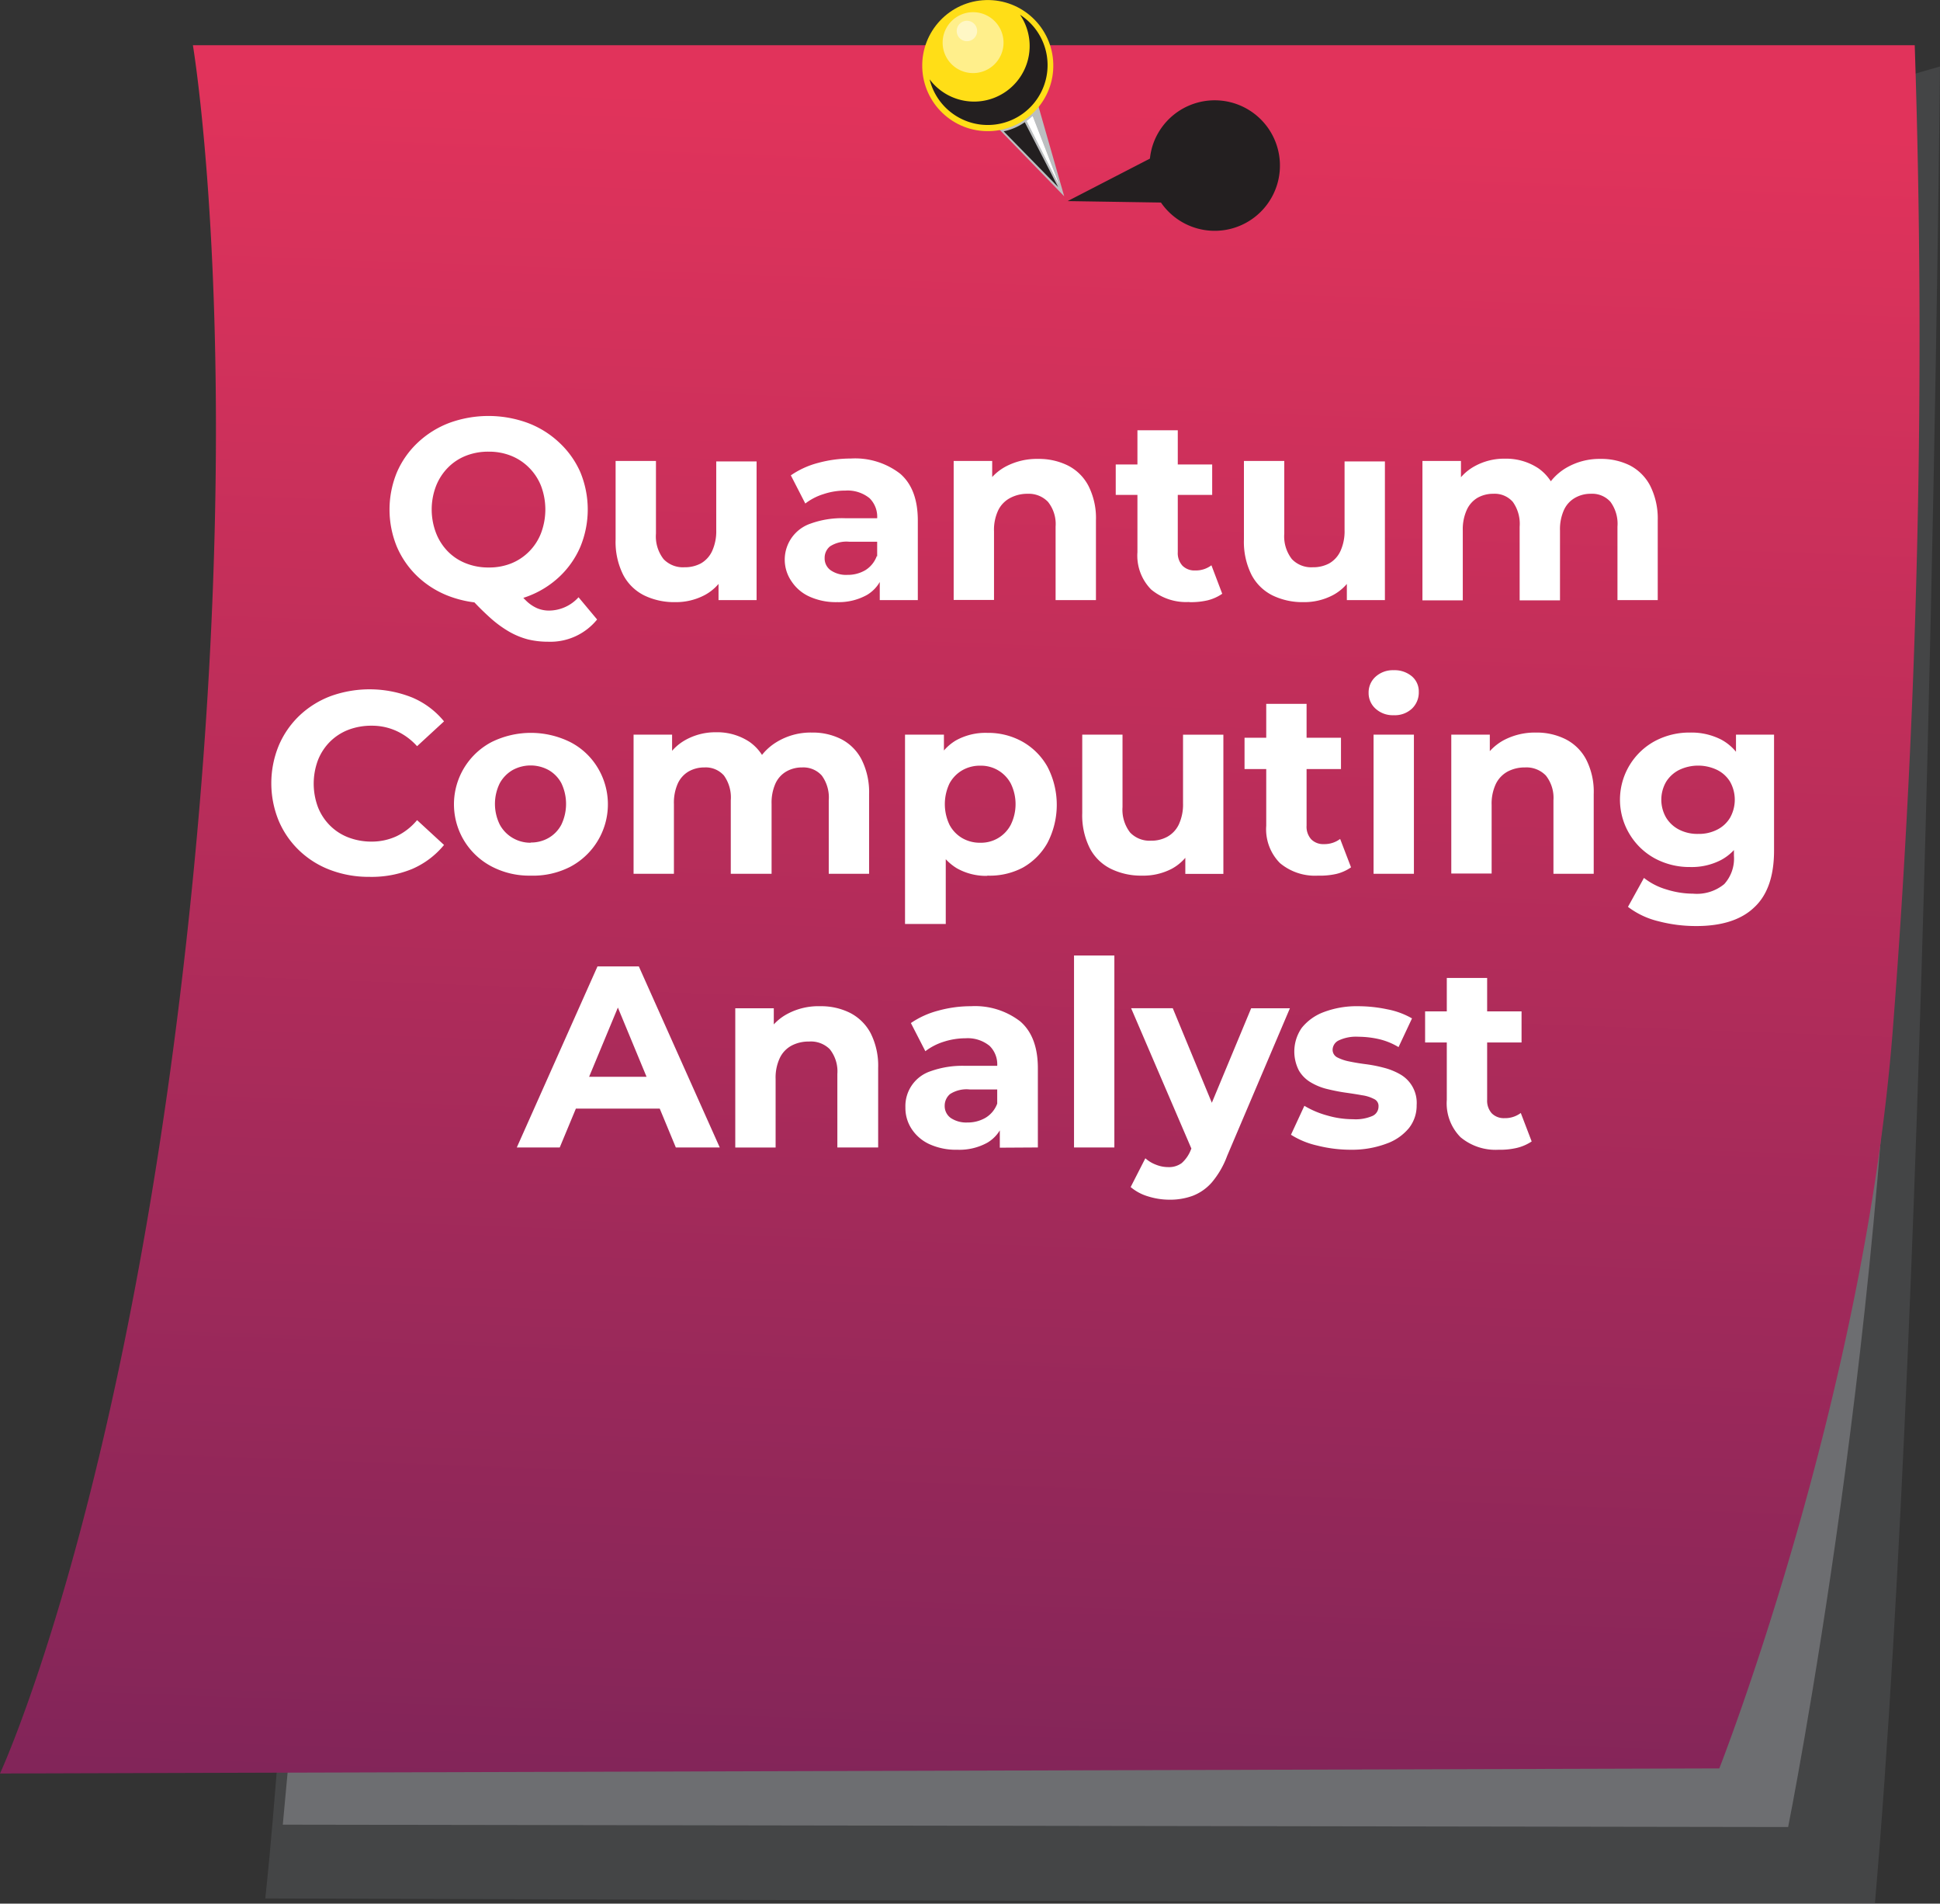<svg xmlns="http://www.w3.org/2000/svg" xmlns:xlink="http://www.w3.org/1999/xlink" viewBox="0 0 254.85 250.01"><rect x="0" y="0" width="254.85" height="250.01" fill="#333333" stroke="none"/><defs><style>.cls-1{isolation:isolate;}.cls-2,.cls-3{fill:#6d6e71;}.cls-2{opacity:0.3;}.cls-4{fill:url(#linear-gradient);}.cls-5{fill:#bcbec0;}.cls-6{fill:#ffde17;}.cls-7{fill:#231f20;}.cls-7,.cls-8,.cls-9{mix-blend-mode:soft-light;}.cls-10,.cls-8,.cls-9{fill:#fff;}.cls-8{opacity:0.5;}</style><linearGradient id="linear-gradient" x1="131.02" y1="13.61" x2="122.4" y2="249.88" gradientUnits="userSpaceOnUse"><stop offset="0" stop-color="#e1335b"/><stop offset="1" stop-color="#7c2459"/></linearGradient></defs><g class="cls-1"><g id="Layer_2" data-name="Layer 2"><g id="Layer_1-2" data-name="Layer 1"><path class="cls-2" d="M240.94,13.42c2-1.34,13.91-4.69,13.91-4.69S253.34,168.58,246.3,250l-211.45-.67s6.37-57,5-142.09S58,30.85,63.34,29.51,240.94,13.42,240.94,13.42Z"/><path class="cls-3" d="M39.15,218l-2,21.64,197.75.31s13.74-68.7,14.08-133-49.27-23.46-50.94-22.79-37.2,15.75-39.21,16.42-90.14,66.69-91.15,68S39.15,218,39.15,218Z"/><path class="cls-4" d="M225.86,232.25,0,232.92s15.17-32.59,23.63-102C33.18,52.46,25.34,5.94,25.34,5.94H251.53a1173.32,1173.32,0,0,1-2.88,129.3C244.84,184,225.86,232.25,225.86,232.25Z"/><polygon class="cls-5" points="126.29 11.87 139.8 25.78 134.3 6.57 126.29 11.87"/><circle class="cls-6" cx="129.76" cy="8.61" r="8.61" transform="translate(-0.19 3.61) rotate(-1.59)"/><path class="cls-7" d="M134,1.94a7.3,7.3,0,0,1-11.88,8.48A7.86,7.86,0,1,0,134,1.94Z"/><path class="cls-8" d="M131.83,5.6a4,4,0,1,1-4-4A4,4,0,0,1,131.83,5.6Z"/><path class="cls-8" d="M128.36,4.07A1.34,1.34,0,1,1,127,2.73,1.34,1.34,0,0,1,128.36,4.07Z"/><path class="cls-7" d="M134.62,16.05a7.45,7.45,0,0,1-2.77,1.2L139,24.56Z"/><path class="cls-7" d="M133.18,17.19a1.91,1.91,0,0,1-.75.26l5.24,5.31Z"/><path class="cls-9" d="M134.89,15.89a5.19,5.19,0,0,0,.75-.63l3.45,8.91Z"/><path class="cls-9" d="M134.89,15.89a5.19,5.19,0,0,0,.75-.63l3.45,8.91Z"/><path class="cls-7" d="M140.25,26.41l12.26.19a8.57,8.57,0,1,0-1.15-7.31,9.11,9.11,0,0,0-.3,1.54Z"/><path class="cls-10" d="M64.2,79.22A14.43,14.43,0,0,1,59,78.3a12.39,12.39,0,0,1-4.14-2.58,11.82,11.82,0,0,1-2.72-3.9,12.84,12.84,0,0,1,0-9.79,11.73,11.73,0,0,1,2.74-3.9A12.49,12.49,0,0,1,59,55.55a15,15,0,0,1,10.34,0,12.37,12.37,0,0,1,4.11,2.56A11.78,11.78,0,0,1,76.23,62a12.82,12.82,0,0,1,0,9.83,11.76,11.76,0,0,1-2.74,3.91,12.37,12.37,0,0,1-4.11,2.56A14.2,14.2,0,0,1,64.2,79.22Zm0-4.69A7.77,7.77,0,0,0,67.14,74a6.94,6.94,0,0,0,2.36-1.56A7,7,0,0,0,71.08,70a8.78,8.78,0,0,0,0-6.17,7.06,7.06,0,0,0-1.58-2.41,6.94,6.94,0,0,0-2.36-1.56,7.77,7.77,0,0,0-2.94-.54,7.9,7.9,0,0,0-3,.54,6.76,6.76,0,0,0-2.36,1.56,7.16,7.16,0,0,0-1.56,2.41,8.63,8.63,0,0,0,0,6.17,7.15,7.15,0,0,0,1.56,2.43A6.76,6.76,0,0,0,61.25,74,7.9,7.9,0,0,0,64.2,74.53ZM72,84.28a11.15,11.15,0,0,1-2.63-.3,10.16,10.16,0,0,1-2.45-1,14.79,14.79,0,0,1-2.51-1.83,35,35,0,0,1-2.84-2.86l5.78-1.46a15.22,15.22,0,0,0,1.7,2,4.93,4.93,0,0,0,1.51,1.05,4,4,0,0,0,1.54.31A5.26,5.26,0,0,0,76,78.44l2.44,2.92A7.9,7.9,0,0,1,72,84.28Z"/><path class="cls-10" d="M88.69,79.08a9,9,0,0,1-4.06-.88,6.26,6.26,0,0,1-2.76-2.7,9.64,9.64,0,0,1-1-4.64V60.54h5.3v9.54a4.86,4.86,0,0,0,1,3.35,3.5,3.5,0,0,0,2.73,1.07A4.45,4.45,0,0,0,92.06,74a3.6,3.6,0,0,0,1.49-1.63,6.27,6.27,0,0,0,.54-2.77v-9h5.3V78.81h-5v-5l.91,1.46a6.27,6.27,0,0,1-2.7,2.87A8.06,8.06,0,0,1,88.69,79.08Z"/><path class="cls-10" d="M110,79.08a8.4,8.4,0,0,1-3.67-.73,5.55,5.55,0,0,1-2.35-2,5,5,0,0,1,2.52-7.59,12.15,12.15,0,0,1,4.52-.7h4.85v3.09h-4.28a4,4,0,0,0-2.56.61,1.94,1.94,0,0,0-.7,1.53,1.9,1.9,0,0,0,.8,1.61,3.56,3.56,0,0,0,2.19.6,4.53,4.53,0,0,0,2.38-.63A3.65,3.65,0,0,0,115.19,73l.81,2.44a4.7,4.7,0,0,1-2.1,2.69A7.61,7.61,0,0,1,110,79.08Zm5.57-.27V75.25l-.34-.78V68.08a3.42,3.42,0,0,0-1-2.65,4.58,4.58,0,0,0-3.17-1,9,9,0,0,0-2.87.46,7.56,7.56,0,0,0-2.4,1.24l-1.9-3.7a11.27,11.27,0,0,1,3.6-1.64,16.29,16.29,0,0,1,4.28-.57,9.68,9.68,0,0,1,6.49,2q2.31,2,2.31,6.15V78.81Z"/><path class="cls-10" d="M136.38,60.27a8.59,8.59,0,0,1,3.89.86,6.22,6.22,0,0,1,2.7,2.65,9.35,9.35,0,0,1,1,4.57V78.81h-5.3V69.17a4.67,4.67,0,0,0-1-3.26A3.5,3.5,0,0,0,135,64.85a4.8,4.8,0,0,0-2.26.53A3.63,3.63,0,0,0,131.14,67a6,6,0,0,0-.56,2.79v9h-5.3V60.54h5.06V65.6l-1-1.53a6.73,6.73,0,0,1,2.82-2.82A8.73,8.73,0,0,1,136.38,60.27Z"/><path class="cls-10" d="M146.57,65V61h12.67V65Zm9.65,14.06a7.17,7.17,0,0,1-5-1.64,6.34,6.34,0,0,1-1.8-4.91v-16h5.3v16a2.46,2.46,0,0,0,.61,1.78,2.22,2.22,0,0,0,1.67.63,3.38,3.38,0,0,0,2.14-.68l1.42,3.74a5.81,5.81,0,0,1-1.95.87A9.65,9.65,0,0,1,156.22,79.08Z"/><path class="cls-10" d="M171.23,79.08a9,9,0,0,1-4.06-.88,6.26,6.26,0,0,1-2.76-2.7,9.64,9.64,0,0,1-1-4.64V60.54h5.3v9.54a4.86,4.86,0,0,0,1,3.35,3.5,3.5,0,0,0,2.73,1.07A4.45,4.45,0,0,0,174.6,74a3.6,3.6,0,0,0,1.49-1.63,6.27,6.27,0,0,0,.54-2.77v-9h5.3V78.81h-5v-5l.91,1.46a6.27,6.27,0,0,1-2.7,2.87A8.06,8.06,0,0,1,171.23,79.08Z"/><path class="cls-10" d="M210.26,60.27a8.41,8.41,0,0,1,3.86.86,6.27,6.27,0,0,1,2.65,2.65,9.59,9.59,0,0,1,1,4.57V78.81h-5.29V69.17a4.88,4.88,0,0,0-.92-3.26,3.21,3.21,0,0,0-2.58-1.06,4.09,4.09,0,0,0-2.07.53A3.5,3.5,0,0,0,205.44,67a6.16,6.16,0,0,0-.51,2.68v9.17h-5.3V69.17a4.94,4.94,0,0,0-.9-3.26,3.17,3.17,0,0,0-2.56-1.06,4.15,4.15,0,0,0-2.08.53A3.54,3.54,0,0,0,192.67,67a6.16,6.16,0,0,0-.51,2.68v9.17h-5.3V60.54h5.06v5L191,64.07a6.49,6.49,0,0,1,2.7-2.83,8,8,0,0,1,4-1,7.66,7.66,0,0,1,4.4,1.27,6.17,6.17,0,0,1,2.5,3.89l-1.87-.51a7.3,7.3,0,0,1,2.94-3.4A8.63,8.63,0,0,1,210.26,60.27Z"/><path class="cls-10" d="M48.51,115.16a14.22,14.22,0,0,1-5.11-.9,12,12,0,0,1-4.09-2.56,11.71,11.71,0,0,1-2.7-3.91,13,13,0,0,1,0-9.85A11.8,11.8,0,0,1,39.32,94a12.23,12.23,0,0,1,4.1-2.57,15.08,15.08,0,0,1,10.71.17,10.82,10.82,0,0,1,4.2,3.14L54.79,98A8.31,8.31,0,0,0,52.08,96a7.72,7.72,0,0,0-3.26-.69,8.41,8.41,0,0,0-3.06.54,7,7,0,0,0-2.41,1.56,7.1,7.1,0,0,0-1.58,2.42,8.81,8.81,0,0,0,0,6.18,7.06,7.06,0,0,0,1.58,2.41,6.87,6.87,0,0,0,2.41,1.56,8.41,8.41,0,0,0,3.06.55,7.72,7.72,0,0,0,3.26-.7,8,8,0,0,0,2.71-2.12l3.54,3.26a11.07,11.07,0,0,1-4.2,3.16A14,14,0,0,1,48.51,115.16Z"/><path class="cls-10" d="M69.71,115a10.63,10.63,0,0,1-5.18-1.23A9.26,9.26,0,0,1,61,110.46a9.23,9.23,0,0,1,3.57-13,11.65,11.65,0,0,1,10.34,0,9,9,0,0,1,3.57,3.31,9.28,9.28,0,0,1-3.57,13.07A10.69,10.69,0,0,1,69.71,115Zm0-4.35a4.6,4.6,0,0,0,2.37-.61,4.34,4.34,0,0,0,1.67-1.75,6.32,6.32,0,0,0,0-5.42,4.35,4.35,0,0,0-1.67-1.73,4.93,4.93,0,0,0-4.75,0,4.51,4.51,0,0,0-1.68,1.73,6.14,6.14,0,0,0,0,5.42,4.5,4.5,0,0,0,1.68,1.75A4.61,4.61,0,0,0,69.71,110.68Z"/><path class="cls-10" d="M106.66,96.21a8.28,8.28,0,0,1,3.86.87,6.22,6.22,0,0,1,2.65,2.65,9.54,9.54,0,0,1,1,4.56v10.47h-5.3v-9.65a4.88,4.88,0,0,0-.92-3.26,3.25,3.25,0,0,0-2.58-1.06,4.09,4.09,0,0,0-2.07.53,3.5,3.5,0,0,0-1.43,1.58,6.16,6.16,0,0,0-.51,2.68v9.18H96v-9.65a4.94,4.94,0,0,0-.9-3.26,3.19,3.19,0,0,0-2.56-1.06,4.15,4.15,0,0,0-2.08.53,3.54,3.54,0,0,0-1.42,1.58,6.16,6.16,0,0,0-.51,2.68v9.18h-5.3V96.48h5.06v5L87.37,100a6.49,6.49,0,0,1,2.7-2.83,8.07,8.07,0,0,1,4-1,7.66,7.66,0,0,1,4.4,1.27,6.17,6.17,0,0,1,2.5,3.89l-1.87-.51A7.28,7.28,0,0,1,102,97.47,8.55,8.55,0,0,1,106.66,96.21Z"/><path class="cls-10" d="M118.89,121.35V96.48H124v3.74l-.1,5.43.34,5.4v10.3Zm10.8-6.32a7.8,7.8,0,0,1-4-1,6.8,6.8,0,0,1-2.7-3.11,12.48,12.48,0,0,1-1-5.28,13.19,13.19,0,0,1,.92-5.3,6.48,6.48,0,0,1,2.65-3.09,8,8,0,0,1,4.14-1,9.22,9.22,0,0,1,4.64,1.17,8.63,8.63,0,0,1,3.26,3.28,10.83,10.83,0,0,1,0,10,8.44,8.44,0,0,1-3.26,3.26A9.32,9.32,0,0,1,129.69,115Zm-.91-4.35a4.4,4.4,0,0,0,4-2.36,6.14,6.14,0,0,0,0-5.42,4.43,4.43,0,0,0-4-2.34,4.61,4.61,0,0,0-2.38.61,4.42,4.42,0,0,0-1.67,1.73,6.32,6.32,0,0,0,0,5.42,4.4,4.4,0,0,0,1.67,1.75A4.61,4.61,0,0,0,128.78,110.68Z"/><path class="cls-10" d="M150,115a9,9,0,0,1-4.06-.89,6.23,6.23,0,0,1-2.77-2.7,9.6,9.6,0,0,1-1-4.63V96.48h5.29V106a4.9,4.9,0,0,0,1,3.34,3.53,3.53,0,0,0,2.74,1.07,4.31,4.31,0,0,0,2.17-.53,3.62,3.62,0,0,0,1.5-1.63,6.23,6.23,0,0,0,.54-2.76v-9h5.3v18.28h-5v-5l.92,1.46a6.27,6.27,0,0,1-2.7,2.87A8.1,8.1,0,0,1,150,115Z"/><path class="cls-10" d="M163.49,101V96.89h12.67V101ZM173.14,115a7.16,7.16,0,0,1-5-1.65,6.32,6.32,0,0,1-1.8-4.91v-16h5.3v16a2.46,2.46,0,0,0,.61,1.79,2.21,2.21,0,0,0,1.66.63,3.42,3.42,0,0,0,2.14-.68l1.43,3.73a5.71,5.71,0,0,1-1.95.87A9.72,9.72,0,0,1,173.14,115Z"/><path class="cls-10" d="M183.09,93.93a3.34,3.34,0,0,1-2.38-.85,2.74,2.74,0,0,1-.92-2.1,2.77,2.77,0,0,1,.92-2.11,3.38,3.38,0,0,1,2.38-.85,3.53,3.53,0,0,1,2.38.8,2.6,2.6,0,0,1,.91,2.06,2.92,2.92,0,0,1-.9,2.19A3.29,3.29,0,0,1,183.09,93.93Zm-2.65,20.83V96.48h5.3v18.28Z"/><path class="cls-10" d="M201.77,96.21a8.47,8.47,0,0,1,3.89.87,6.27,6.27,0,0,1,2.7,2.65,9.31,9.31,0,0,1,1,4.56v10.47h-5.29v-9.65a4.72,4.72,0,0,0-1-3.26,3.55,3.55,0,0,0-2.74-1.06,4.8,4.8,0,0,0-2.26.53,3.71,3.71,0,0,0-1.56,1.62,6.08,6.08,0,0,0-.56,2.78v9h-5.3V96.48h5.06v5.06l-.95-1.53a6.84,6.84,0,0,1,2.82-2.82A8.77,8.77,0,0,1,201.77,96.21Z"/><path class="cls-10" d="M222.05,113.87a9.62,9.62,0,0,1-4.6-1.1,8.75,8.75,0,0,1-3.3-3.09,8.75,8.75,0,0,1,3.3-12.38,9.61,9.61,0,0,1,4.6-1.09,8.57,8.57,0,0,1,4.07.93,6.5,6.5,0,0,1,2.76,2.89,13.22,13.22,0,0,1,0,10,6.52,6.52,0,0,1-2.76,2.9A8.35,8.35,0,0,1,222.05,113.87Zm.81,7.75a19.4,19.4,0,0,1-5-.63,10.72,10.72,0,0,1-4-1.89l2.1-3.8a8.66,8.66,0,0,0,2.94,1.51,11.8,11.8,0,0,0,3.52.56,5.66,5.66,0,0,0,4.09-1.26,5,5,0,0,0,1.27-3.73v-2.75l.34-4.59-.07-4.62V96.48h5V111.7q0,5.1-2.65,7.51C228.71,120.81,226.17,121.62,222.86,121.62Zm.24-12.1a5.24,5.24,0,0,0,2.48-.56,4.12,4.12,0,0,0,1.7-1.58,4.83,4.83,0,0,0,0-4.7,4.14,4.14,0,0,0-1.7-1.56,5.77,5.77,0,0,0-5,0,4.29,4.29,0,0,0-1.71,1.56,4.7,4.7,0,0,0,0,4.7,4.27,4.27,0,0,0,1.71,1.58A5.27,5.27,0,0,0,223.1,109.52Z"/><path class="cls-10" d="M67.89,150.7l10.6-23.78h5.43L94.55,150.7H88.78l-8.7-21h2.18l-8.73,21Zm5.3-5.1,1.46-4.18H86.88l1.49,4.18Z"/><path class="cls-10" d="M107.77,132.15a8.5,8.5,0,0,1,3.89.87,6.33,6.33,0,0,1,2.7,2.65,9.47,9.47,0,0,1,1,4.57V150.7H110v-9.65a4.67,4.67,0,0,0-1-3.26,3.51,3.51,0,0,0-2.73-1,4.79,4.79,0,0,0-2.26.52,3.6,3.6,0,0,0-1.56,1.62,6,6,0,0,0-.56,2.78v9h-5.3V132.42h5.06v5.07l-1-1.53a6.73,6.73,0,0,1,2.82-2.82A8.64,8.64,0,0,1,107.77,132.15Z"/><path class="cls-10" d="M125.77,151a8.4,8.4,0,0,1-3.67-.73,5.55,5.55,0,0,1-2.34-2,5,5,0,0,1-.82-2.82,4.82,4.82,0,0,1,3.33-4.77,12.36,12.36,0,0,1,4.52-.7h4.86v3.1h-4.28a4,4,0,0,0-2.57.61,2,2,0,0,0-.7,1.53,1.92,1.92,0,0,0,.8,1.61,3.65,3.65,0,0,0,2.19.59,4.62,4.62,0,0,0,2.38-.62,3.63,3.63,0,0,0,1.53-1.86l.82,2.45a4.73,4.73,0,0,1-2.11,2.68A7.58,7.58,0,0,1,125.77,151Zm5.57-.27v-3.57l-.34-.78V140a3.4,3.4,0,0,0-1-2.64,4.54,4.54,0,0,0-3.17-1,9.36,9.36,0,0,0-2.87.46,7.77,7.77,0,0,0-2.4,1.24l-1.9-3.7a11.47,11.47,0,0,1,3.6-1.63,15.94,15.94,0,0,1,4.28-.58,9.72,9.72,0,0,1,6.49,2q2.31,2,2.31,6.15V150.7Z"/><path class="cls-10" d="M141.09,150.7V125.49h5.3V150.7Z"/><path class="cls-10" d="M153.62,157.56a9.43,9.43,0,0,1-2.82-.44,6.29,6.29,0,0,1-2.27-1.22l1.93-3.78a4.39,4.39,0,0,0,1.41.85,4.27,4.27,0,0,0,1.58.31,2.82,2.82,0,0,0,1.79-.53,4.52,4.52,0,0,0,1.2-1.75l.95-2.24.41-.58,6.56-15.76h5.09l-8.25,19.4a11.61,11.61,0,0,1-2,3.46,6.39,6.39,0,0,1-2.52,1.77A8.66,8.66,0,0,1,153.62,157.56Zm3.13-6.15-8.16-19h5.47l6.32,15.29Z"/><path class="cls-10" d="M177.5,151a18,18,0,0,1-4.5-.56,10.83,10.83,0,0,1-3.41-1.41l1.76-3.8a11.83,11.83,0,0,0,3,1.27,12.05,12.05,0,0,0,3.37.49,5.59,5.59,0,0,0,2.6-.44,1.35,1.35,0,0,0,.77-1.22,1,1,0,0,0-.6-1,4.91,4.91,0,0,0-1.58-.49c-.65-.12-1.37-.23-2.15-.34s-1.57-.27-2.36-.46a7.77,7.77,0,0,1-2.18-.87,4.37,4.37,0,0,1-1.58-1.56A5.44,5.44,0,0,1,171,135a6.69,6.69,0,0,1,2.9-2.08,12.22,12.22,0,0,1,4.56-.77,18.55,18.55,0,0,1,3.8.41,10.33,10.33,0,0,1,3.23,1.19l-1.77,3.77a8.84,8.84,0,0,0-2.67-1.07,12.46,12.46,0,0,0-2.59-.29,5.33,5.33,0,0,0-2.59.48,1.39,1.39,0,0,0-.81,1.22,1.12,1.12,0,0,0,.59,1,5.91,5.91,0,0,0,1.58.54q1,.21,2.16.36a18.19,18.19,0,0,1,2.36.46,8.63,8.63,0,0,1,2.16.86,4.31,4.31,0,0,1,2.19,4.06,4.76,4.76,0,0,1-1,3,6.72,6.72,0,0,1-2.94,2.05A12.88,12.88,0,0,1,177.5,151Z"/><path class="cls-10" d="M187.21,136.91v-4.08h12.67v4.08ZM196.86,151a7.17,7.17,0,0,1-5-1.65,6.32,6.32,0,0,1-1.8-4.91v-16h5.3v16a2.48,2.48,0,0,0,.61,1.78,2.23,2.23,0,0,0,1.67.63,3.42,3.42,0,0,0,2.14-.68l1.43,3.74a6,6,0,0,1-2,.86A9.66,9.66,0,0,1,196.86,151Z"/></g></g></g></svg>